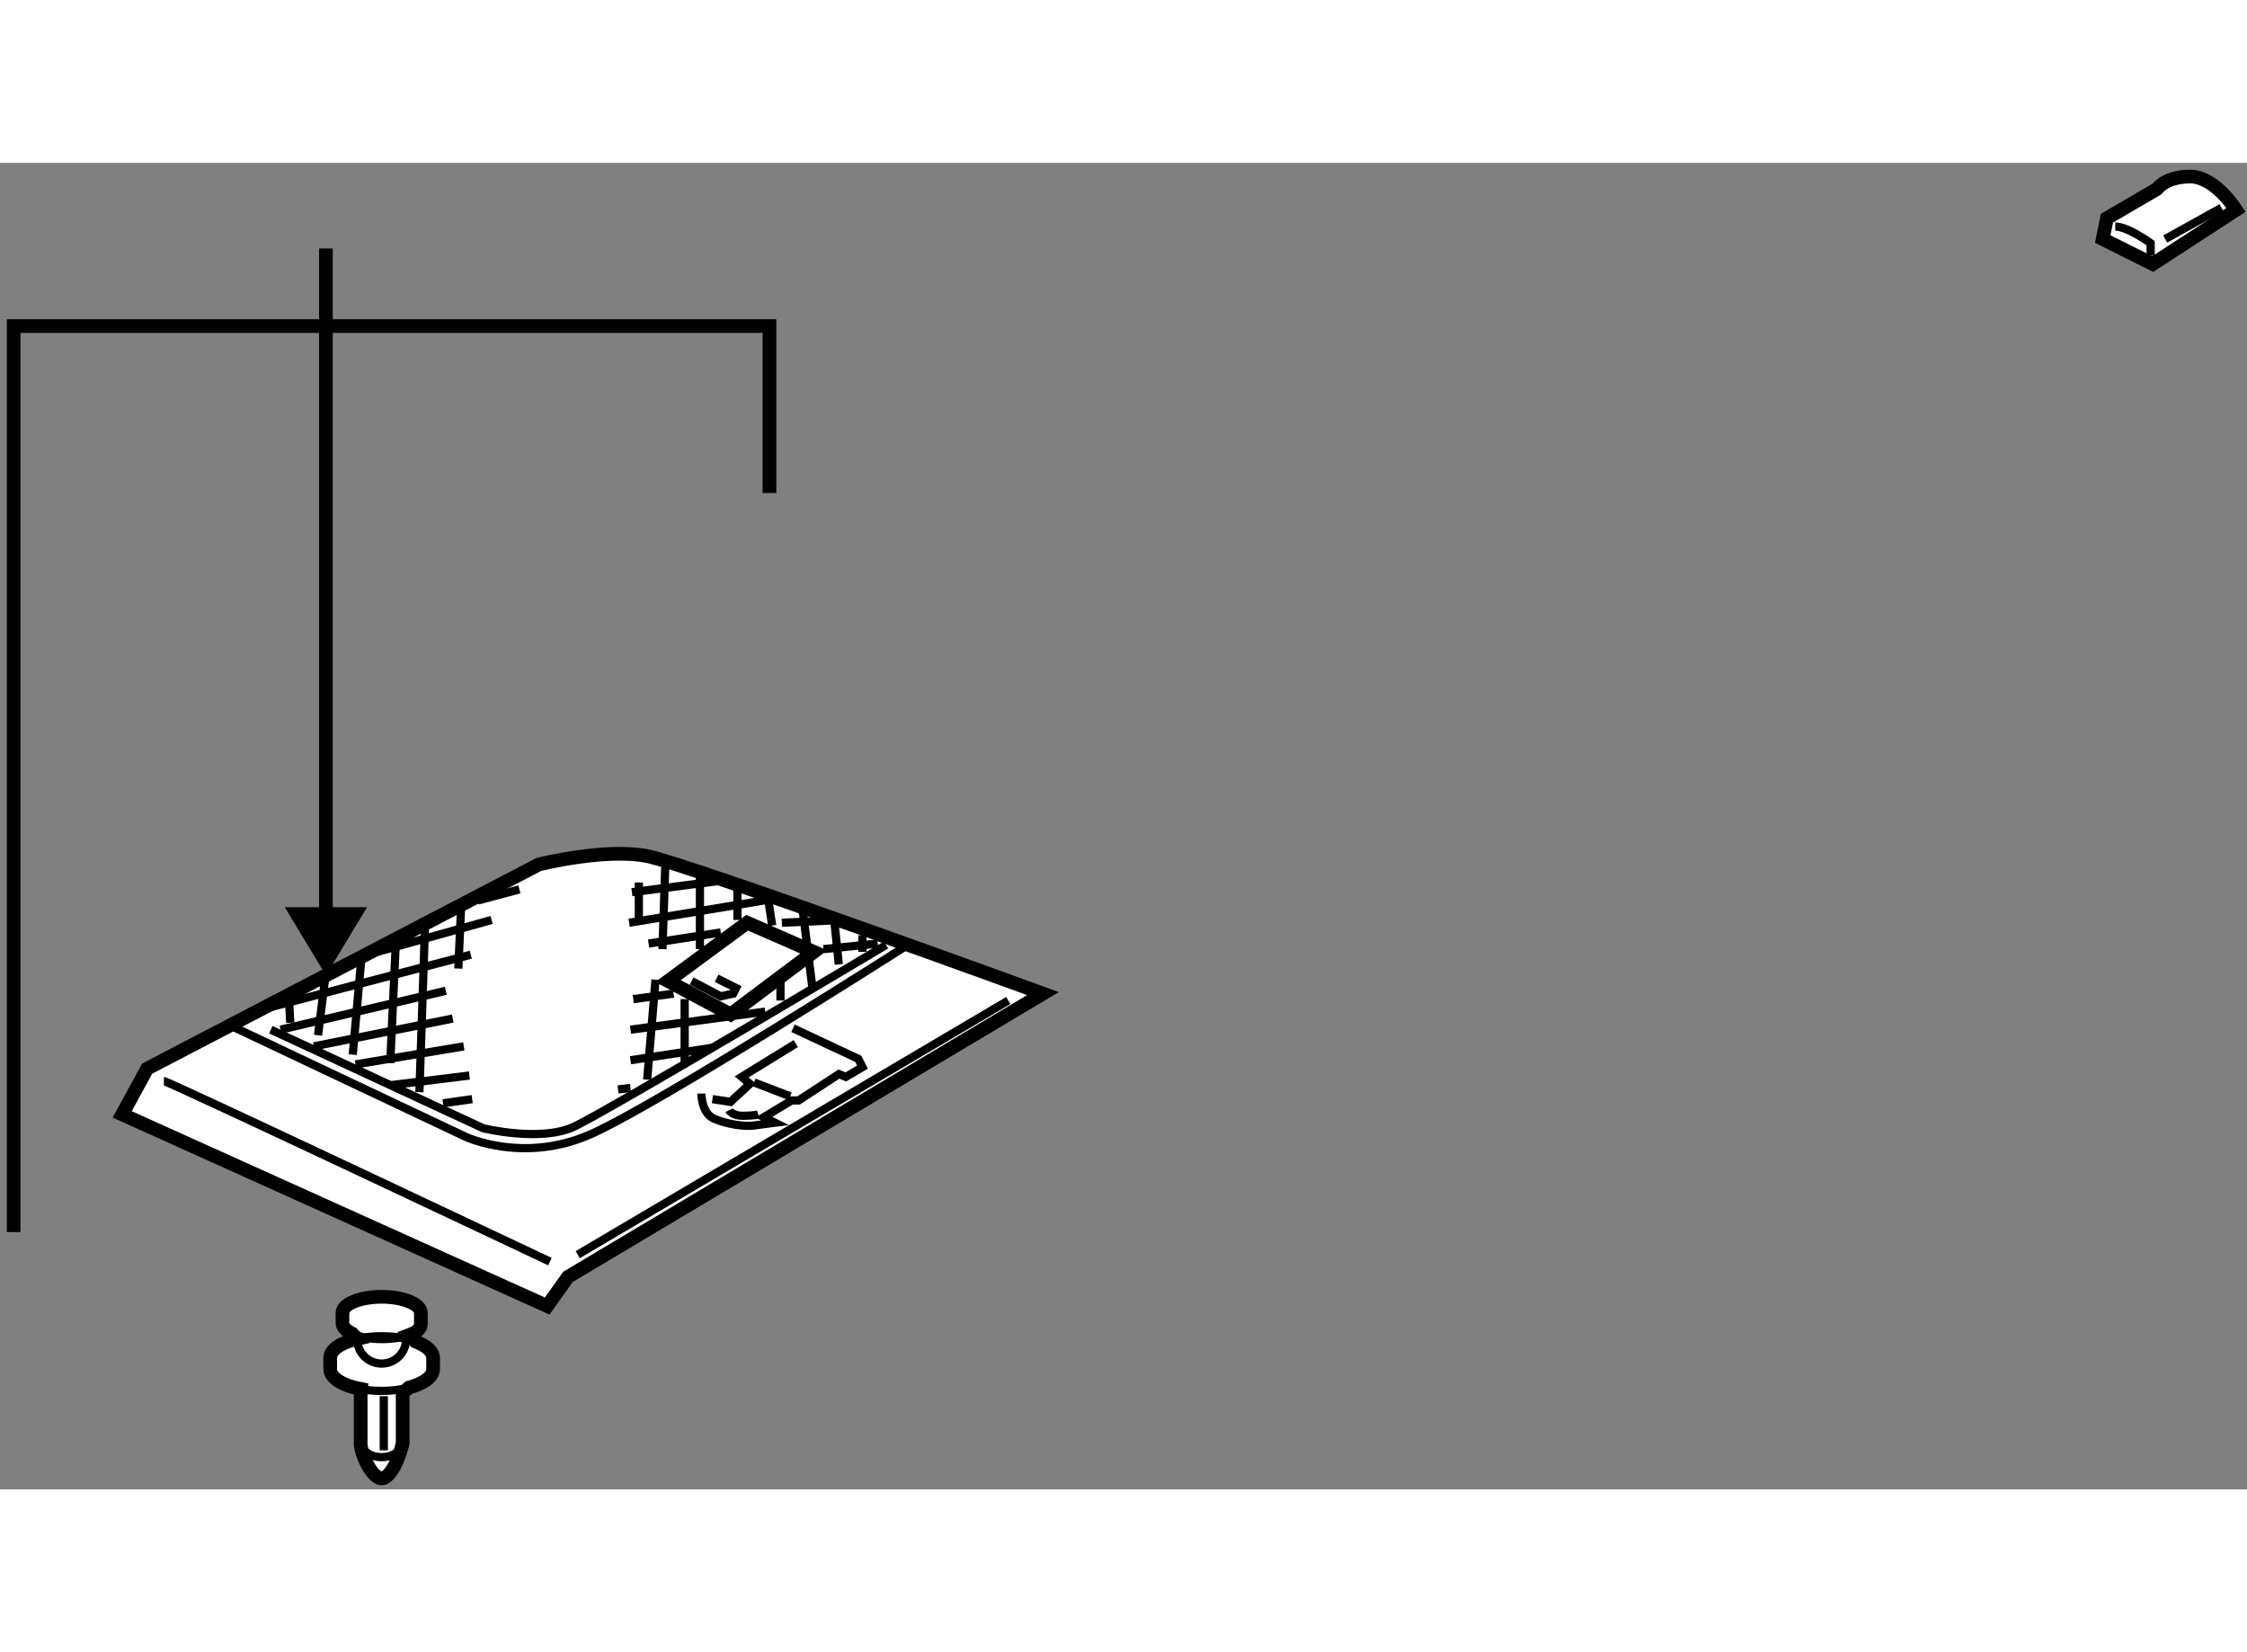 <?xml version="1.0" encoding="utf-8"?>
<!-- Generator: Adobe Illustrator 15.1.0, SVG Export Plug-In . SVG Version: 6.00 Build 0)  -->
<!DOCTYPE svg PUBLIC "-//W3C//DTD SVG 1.1//EN" "http://www.w3.org/Graphics/SVG/1.1/DTD/svg11.dtd">
<svg version="1.1" xmlns="http://www.w3.org/2000/svg" xmlns:xlink="http://www.w3.org/1999/xlink" x="0px" y="0px" width="244.8px"
	 height="180px" viewBox="34.25 26.091 82.094 48.463" enable-background="new 0 0 244.8 180" xml:space="preserve">
	
<rect x="34.25" y="26.091" width="82.094" height="48.463" fill="#808080" stroke="none"/>
	
<g><line fill="none" stroke="#000000" stroke-width="0.5" x1="46.158" y1="32.052" x2="46.158" y2="29.218"></line><line fill="none" stroke="#000000" stroke-width="0.5" x1="46.158" y1="54.435" x2="46.158" y2="32.052"></line><polygon points="44.654,53.285 46.158,55.777 47.66,53.285 		"></polygon><polyline fill="none" stroke="#000000" stroke-width="0.5" points="62.362,38.152 62.362,32.053 34.75,32.053 34.75,65.155 		"></polyline></g><g><path fill="#FFFFFF" stroke="#000000" stroke-width="0.5" d="M38.714,60.855l15.527,7.002l0.761-1.066l17.353-10.35
			c0,0-12.938-4.719-14.461-5.023c-1.522-0.304-3.958,0.305-3.958,0.305l-14.309,7.459L38.714,60.855z"></path><path fill="none" stroke="#000000" stroke-width="0.3" d="M42.773,57.659l8.474,4.008c0,0,2.131,1.015,4.617-0.102
			c2.487-1.116,11.468-6.85,11.468-6.85"></path><path fill="none" stroke="#000000" stroke-width="0.3" d="M44.144,57.76l7.763,3.603c0,0,2.081,0.507,3.298-0.051
			s11.417-6.647,11.417-6.647"></path><line fill="none" stroke="#000000" stroke-width="0.3" x1="51.095" y1="53.295" x2="50.994" y2="55.527"></line><line fill="none" stroke="#000000" stroke-width="0.3" x1="49.776" y1="54.005" x2="49.573" y2="60.043"></line><line fill="none" stroke="#000000" stroke-width="0.3" x1="48.71" y1="54.614" x2="48.507" y2="58.978"></line><line fill="none" stroke="#000000" stroke-width="0.3" x1="47.442" y1="55.274" x2="47.137" y2="58.673"></line><line fill="none" stroke="#000000" stroke-width="0.3" x1="46.123" y1="55.934" x2="45.869" y2="57.963"></line><line fill="none" stroke="#000000" stroke-width="0.3" x1="44.803" y1="56.491" x2="44.854" y2="57.506"></line><line fill="none" stroke="#000000" stroke-width="0.3" x1="58.554" y1="51.824" x2="58.453" y2="54.817"></line><line fill="none" stroke="#000000" stroke-width="0.3" x1="57.59" y1="52.382" x2="57.59" y2="53.701"></line><line fill="none" stroke="#000000" stroke-width="0.3" x1="59.822" y1="52.179" x2="59.822" y2="54.817"></line><line fill="none" stroke="#000000" stroke-width="0.3" x1="61.192" y1="52.686" x2="61.192" y2="53.751"></line><line fill="none" stroke="#000000" stroke-width="0.3" x1="62.309" y1="52.94" x2="62.461" y2="53.955"></line><line fill="none" stroke="#000000" stroke-width="0.3" x1="63.577" y1="53.396" x2="63.932" y2="56.238"></line><line fill="none" stroke="#000000" stroke-width="0.3" x1="64.744" y1="53.904" x2="64.896" y2="55.375"></line><line fill="none" stroke="#000000" stroke-width="0.3" x1="65.759" y1="54.31" x2="65.759" y2="54.918"></line><line fill="none" stroke="#000000" stroke-width="0.3" x1="59.264" y1="56.644" x2="59.264" y2="58.927"></line><line fill="none" stroke="#000000" stroke-width="0.3" x1="58.199" y1="55.934" x2="57.894" y2="59.587"></line><line fill="none" stroke="#000000" stroke-width="0.3" x1="44.499" y1="57.76" x2="50.537" y2="56.339"></line><line fill="none" stroke="#000000" stroke-width="0.3" x1="44.093" y1="56.948" x2="51.45" y2="55.02"></line><line fill="none" stroke="#000000" stroke-width="0.3" x1="47.848" y1="54.969" x2="52.211" y2="53.751"></line><line fill="none" stroke="#000000" stroke-width="0.3" x1="51.704" y1="53.042" x2="53.226" y2="52.635"></line><line fill="none" stroke="#000000" stroke-width="0.3" x1="45.717" y1="58.369" x2="50.791" y2="57.354"></line><line fill="none" stroke="#000000" stroke-width="0.3" x1="47.239" y1="59.029" x2="51.196" y2="58.369"></line><line fill="none" stroke="#000000" stroke-width="0.3" x1="48.507" y1="59.79" x2="51.399" y2="59.435"></line><line fill="none" stroke="#000000" stroke-width="0.3" x1="50.436" y1="60.449" x2="51.501" y2="60.297"></line><line fill="none" stroke="#000000" stroke-width="0.3" x1="57.336" y1="52.737" x2="60.482" y2="52.331"></line><line fill="none" stroke="#000000" stroke-width="0.3" x1="57.235" y1="53.853" x2="62.765" y2="52.94"></line><line fill="none" stroke="#000000" stroke-width="0.3" x1="57.945" y1="54.614" x2="60.583" y2="54.208"></line><line fill="none" stroke="#000000" stroke-width="0.3" x1="57.387" y1="56.644" x2="58.858" y2="56.441"></line><line fill="none" stroke="#000000" stroke-width="0.3" x1="64.338" y1="54.817" x2="66.317" y2="54.614"></line><line fill="none" stroke="#000000" stroke-width="0.3" x1="62.816" y1="53.853" x2="65.049" y2="53.751"></line><line fill="none" stroke="#000000" stroke-width="0.3" x1="57.285" y1="57.76" x2="62.207" y2="57.1"></line><line fill="none" stroke="#000000" stroke-width="0.3" x1="57.285" y1="58.876" x2="60.279" y2="58.42"></line><line fill="none" stroke="#000000" stroke-width="0.3" x1="56.829" y1="59.942" x2="57.285" y2="59.891"></line><path fill="none" stroke="#000000" stroke-width="0.3" d="M59.873,60.094c0,0,0,0.71,0.457,0.914
			c0.457,0.203,1.117,0.304,1.472,0.253s0.761-0.102,0.761-0.102l-0.406-0.203l1.015-0.609h0.254l1.472-0.964l0.253,0.102
			l0.609-0.355l-0.152-0.304l-2.385-1.117"></path><polyline fill="none" stroke="#000000" stroke-width="0.3" points="63.323,58.268 61.345,59.485 61.649,59.739 60.938,60.399 
			60.279,60.297 		"></polyline><path fill="none" stroke="#000000" stroke-width="0.3" d="M60.888,60.703c0,0,0.102,0.203,0.507,0.203
			c0.406,0,0.559-0.05,0.559-0.05"></path><line fill="none" stroke="#000000" stroke-width="0.3" x1="61.801" y1="59.688" x2="63.121" y2="60.196"></line><path fill="none" stroke="#000000" stroke-width="0.3" d="M40.237,59.638c0.152,0,14.105,6.596,14.105,6.596"></path><line fill="none" stroke="#000000" stroke-width="0.3" x1="55.357" y1="65.98" x2="71.087" y2="56.695"></line></g>



	
<g><polygon fill="#FFFFFF" stroke="#000000" stroke-width="0.5" points="58.655,55.984 60.938,57.202 63.983,54.918 61.547,53.853 		
			"></polygon><line fill="none" stroke="#000000" stroke-width="0.3" x1="62.765" y1="55.934" x2="62.765" y2="56.695"></line><polyline fill="none" stroke="#000000" stroke-width="0.3" points="59.518,55.984 60.583,56.542 61.04,56.441 61.142,56.238 
			60.431,55.882 		"></polyline></g><g><path fill="#FFFFFF" stroke="#000000" stroke-width="0.5" d="M111.073,28.874l1.827,0.914l3.044-1.979
			c0,0-0.761-1.218-1.674-1.218c-0.913,0-1.218,0.457-1.218,0.457l-1.826,1.065L111.073,28.874z"></path><path fill="none" stroke="#000000" stroke-width="0.3" d="M111.53,28.417c0.457,0,1.294,0.609,1.294,0.609v0.457"></path><line fill="none" stroke="#000000" stroke-width="0.3" x1="113.356" y1="28.874" x2="115.411" y2="27.732"></line></g>



	
<g><path fill="#FFFFFF" stroke="#000000" stroke-width="0.5" d="M49.207,68.915c0.259-0.096,0.419-0.231,0.419-0.396v-0.411
			c0-0.325-0.641-0.589-1.432-0.589s-1.432,0.264-1.432,0.589v0.366c0,0.148,0.134,0.285,0.354,0.389l0.183,0.191
			c-0.587,0.135-0.986,0.398-0.986,0.7v0.405c0,0.326,0.463,0.607,1.126,0.73l-0.012,0.143c0,0,0,1.434,0,1.842
			c0,0.41,0.511,1.535,0.92,1.228c0.41-0.307,0.614-1.228,0.614-1.228v-1.842l0.231-0.197c0.53-0.141,0.882-0.391,0.882-0.676
			v-0.405c0-0.239-0.248-0.452-0.641-0.599L49.207,68.915z"></path><path fill="none" stroke="#000000" stroke-width="0.3" d="M47.3,69.055c0.266-0.061,0.571-0.096,0.895-0.096
			c0.475,0,0.909,0.074,1.239,0.197"></path><path fill="none" stroke="#000000" stroke-width="0.3" d="M49.192,70.836c-0.289,0.076-0.631,0.121-0.998,0.121
			c-0.269,0-0.524-0.023-0.755-0.066"></path><path fill="none" stroke="#000000" stroke-width="0.3" d="M47.117,68.863c0.263,0.123,0.647,0.201,1.077,0.201
			c0.396,0,0.753-0.055,1.012-0.149"></path><path fill="none" stroke="#000000" stroke-width="0.3" d="M49.088,69.064c0,0.494-0.4,0.895-0.894,0.895s-0.894-0.4-0.894-0.895"></path><path fill="none" stroke="#000000" stroke-width="0.3" d="M48.921,72.877c0,0.276-0.326,0.5-0.727,0.5
			c-0.402,0-0.727-0.224-0.727-0.5"></path><line fill="none" stroke="#000000" stroke-width="0.3" x1="48.272" y1="71.15" x2="48.272" y2="73.128"></line></g>


</svg>